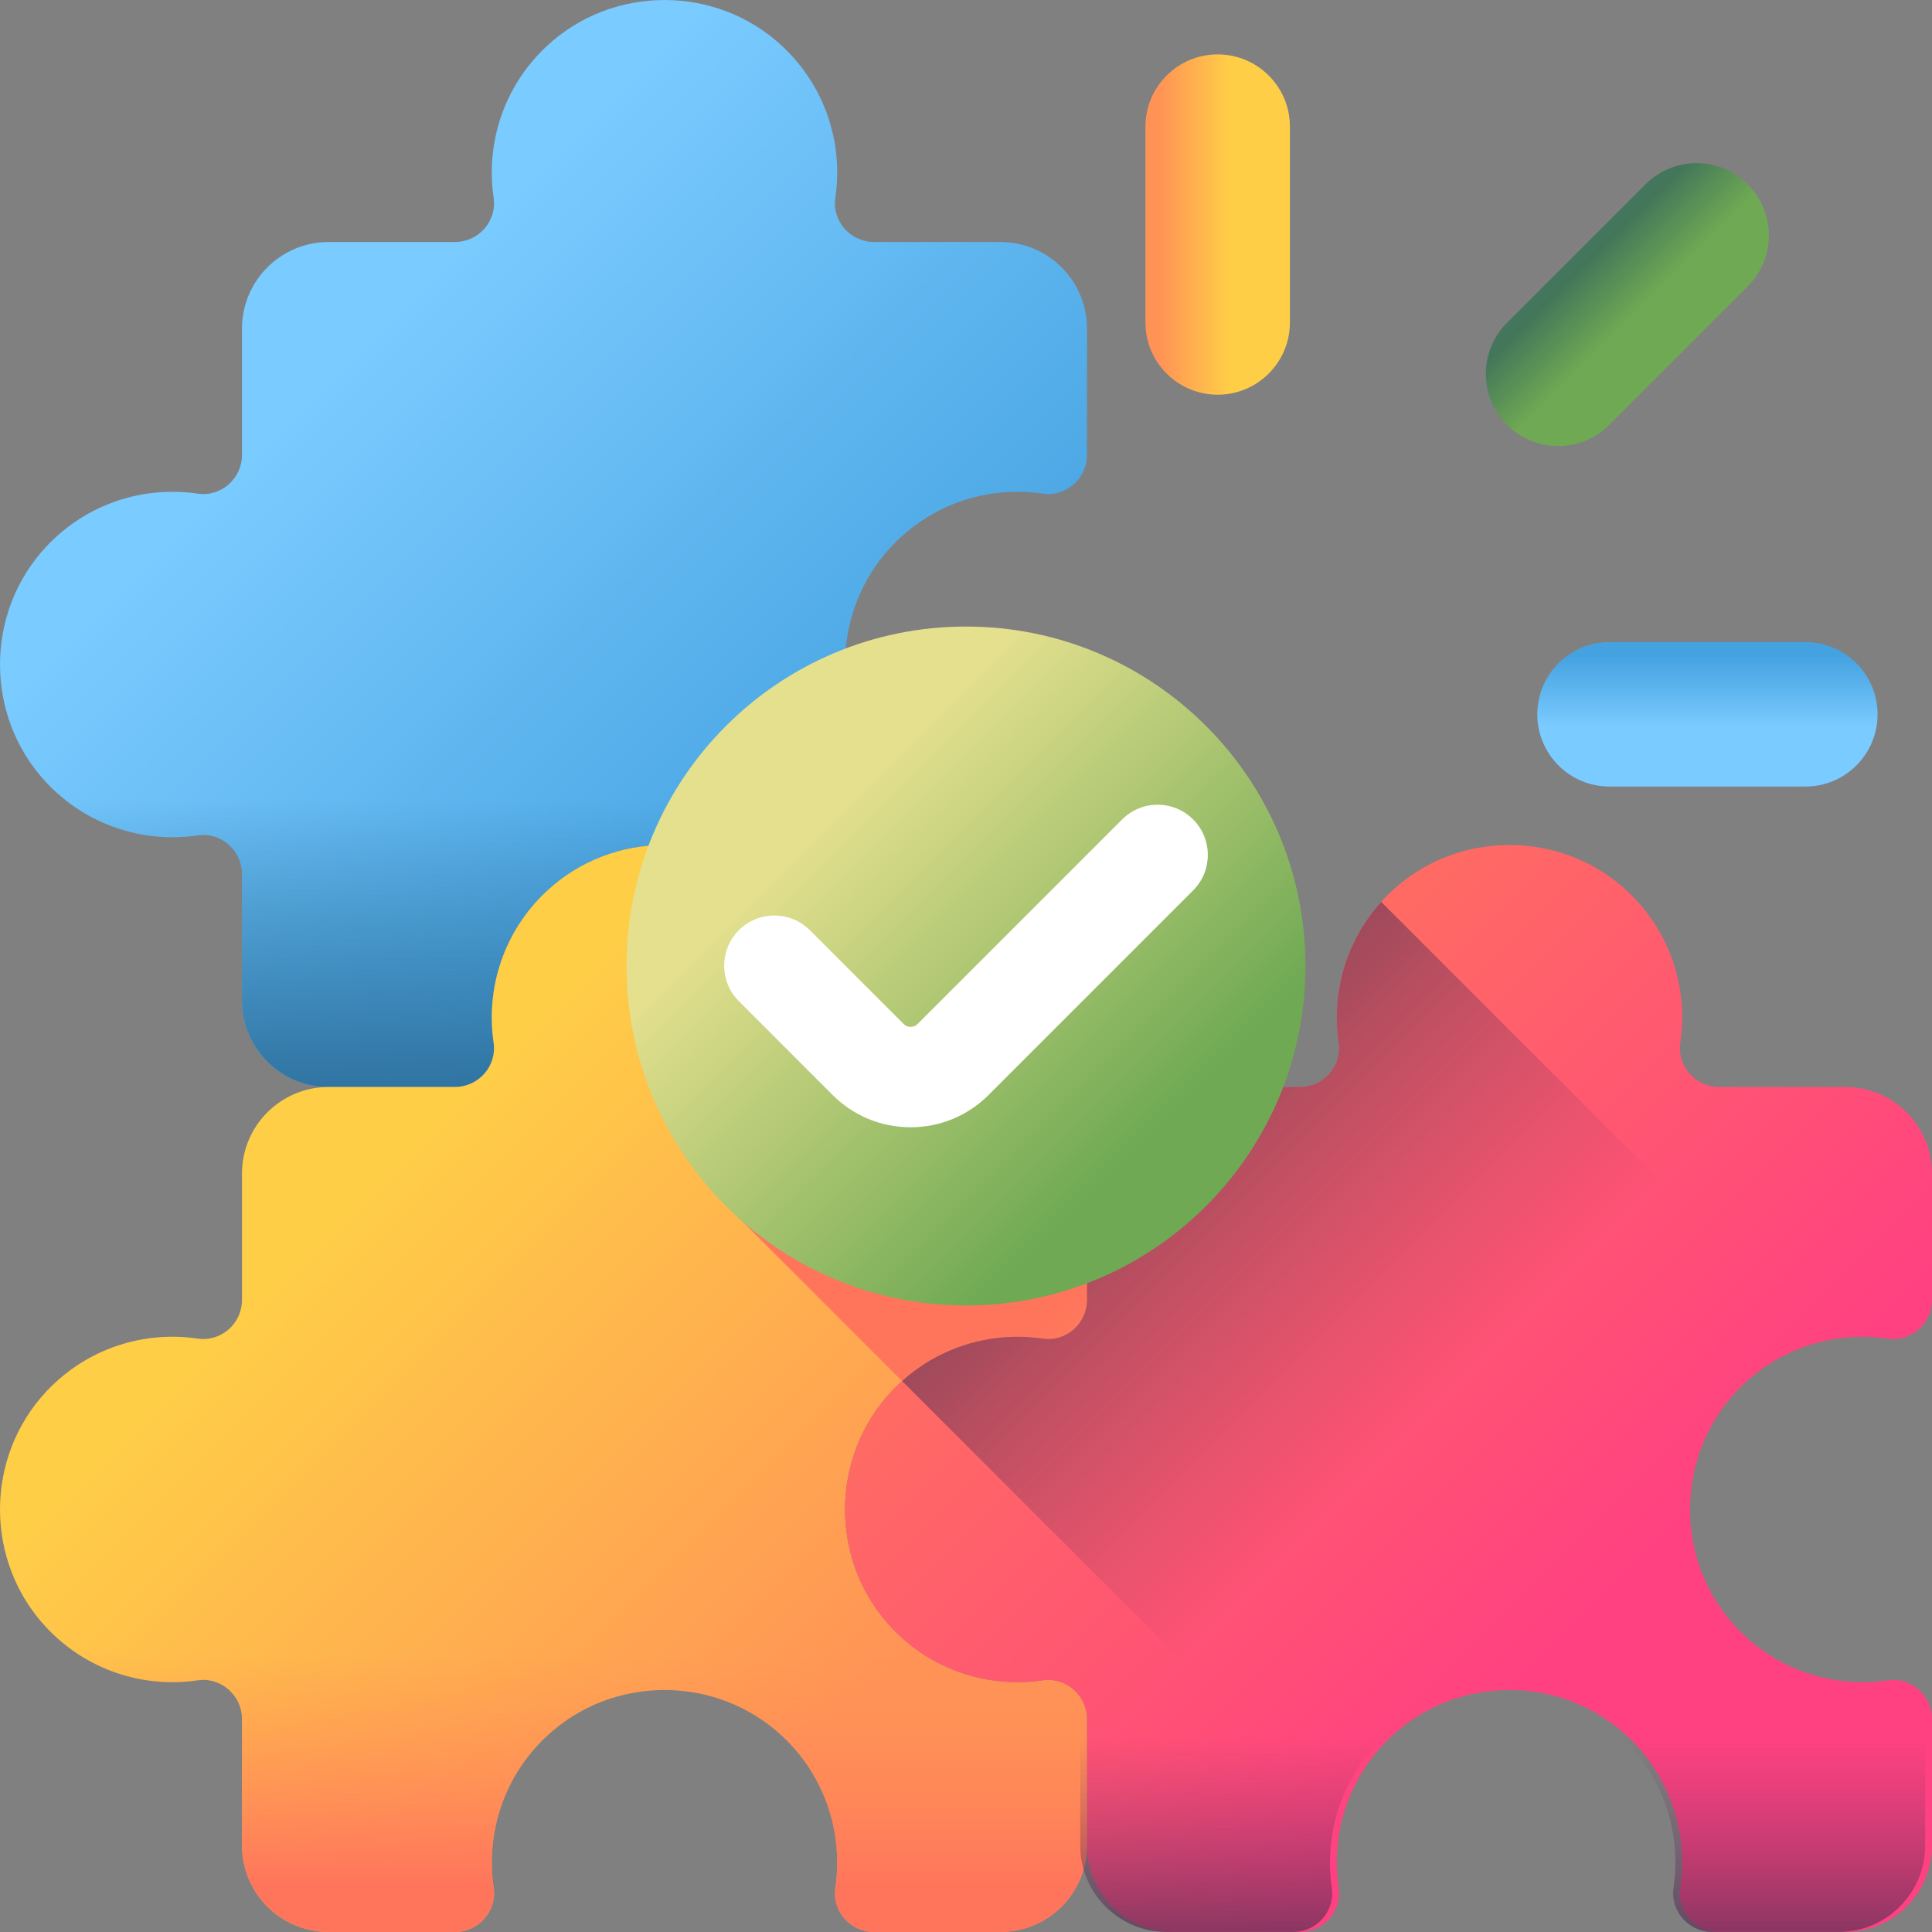 <svg xmlns="http://www.w3.org/2000/svg" width="64" height="64" viewBox="0 0 64 64" fill="none"><rect x="0" y="0" width="64" height="64" fill="#808080" stroke="none"/><path d="M29.533 18.099C27.479 20.284 27.479 23.742 29.533 25.927C30.872 27.354 32.757 27.936 34.542 27.673C35.317 27.559 36.008 28.172 36.008 28.955V33.14C36.008 34.725 34.724 36.009 33.14 36.009H28.955C28.172 36.009 27.558 35.318 27.673 34.543C27.935 32.757 27.353 30.873 25.927 29.533C23.741 27.48 20.284 27.48 18.098 29.533C16.672 30.873 16.09 32.757 16.352 34.543C16.466 35.318 15.853 36.009 15.07 36.009H10.885C9.301 36.009 8.016 34.725 8.016 33.14V28.955C8.016 28.172 7.324 27.559 6.549 27.673C4.765 27.936 2.88 27.354 1.54 25.927C-0.513 23.742 -0.513 20.284 1.54 18.099C2.88 16.672 4.765 16.09 6.549 16.353C7.324 16.467 8.016 15.854 8.016 15.071V10.886C8.016 9.301 9.301 8.017 10.885 8.017H15.07C15.853 8.017 16.466 7.325 16.352 6.55C16.089 4.766 16.671 2.88 18.098 1.541C20.283 -0.513 23.741 -0.513 25.926 1.541C27.353 2.88 27.935 4.766 27.672 6.55C27.558 7.325 28.171 8.017 28.954 8.017H33.139C34.724 8.017 36.008 9.301 36.008 10.886V15.071C36.008 15.854 35.317 16.467 34.542 16.353C32.757 16.09 30.872 16.672 29.533 18.099Z" fill="url(#paint0_linear_439_451)"></path><path d="M1.54 25.928C2.879 27.354 4.765 27.936 6.549 27.674C7.324 27.559 8.016 28.173 8.016 28.956V33.141C8.016 34.725 9.301 36.009 10.885 36.009H15.07C15.853 36.009 16.466 35.318 16.352 34.543C16.089 32.758 16.671 30.873 18.098 29.533C20.283 27.48 23.741 27.48 25.926 29.533C27.353 30.873 27.935 32.758 27.672 34.543C27.558 35.318 28.171 36.009 28.954 36.009H33.139C34.724 36.009 36.008 34.725 36.008 33.141V28.956C36.008 28.173 35.317 27.559 34.542 27.674C32.756 27.936 30.872 27.354 29.532 25.928C28.898 25.252 28.46 24.456 28.218 23.613H0.225C0.468 24.456 0.905 25.253 1.54 25.928Z" fill="url(#paint1_linear_439_451)"></path><path d="M29.533 46.089C27.479 48.275 27.479 51.732 29.533 53.917C30.872 55.344 32.757 55.926 34.542 55.663C35.317 55.549 36.008 56.163 36.008 56.946V61.13C36.008 62.715 34.724 63.999 33.14 63.999H28.955C28.172 63.999 27.558 63.308 27.673 62.533C27.935 60.748 27.353 58.863 25.927 57.523C23.741 55.47 20.284 55.47 18.098 57.523C16.672 58.863 16.09 60.747 16.352 62.533C16.466 63.308 15.853 63.999 15.07 63.999H10.885C9.301 63.999 8.016 62.715 8.016 61.13V56.946C8.016 56.163 7.324 55.549 6.549 55.663C4.765 55.926 2.88 55.344 1.54 53.917C-0.513 51.732 -0.513 48.274 1.54 46.089C2.88 44.662 4.765 44.08 6.549 44.343C7.324 44.457 8.016 43.844 8.016 43.061V38.876C8.016 37.292 9.301 36.008 10.885 36.008H15.07C15.853 36.008 16.466 35.315 16.352 34.54C16.089 32.756 16.671 30.871 18.098 29.531C20.283 27.478 23.741 27.478 25.926 29.531C27.353 30.871 27.935 32.756 27.672 34.54C27.558 35.315 28.171 36.008 28.954 36.008H33.139C34.724 36.008 36.008 37.292 36.008 38.876V43.061C36.008 43.844 35.317 44.457 34.542 44.343C32.757 44.08 30.872 44.662 29.533 46.089Z" fill="url(#paint2_linear_439_451)"></path><path d="M57.524 46.089C55.471 48.275 55.471 51.732 57.524 53.917C58.864 55.344 60.749 55.926 62.534 55.663C63.309 55.549 64 56.163 64 56.946V61.13C64 62.715 62.716 63.999 61.132 63.999H56.947C56.164 63.999 55.55 63.308 55.664 62.533C55.927 60.748 55.345 58.863 53.919 57.523C51.733 55.47 48.276 55.47 46.09 57.523C44.663 58.863 44.081 60.747 44.344 62.533C44.458 63.308 43.845 63.999 43.062 63.999H38.877C37.293 63.999 36.009 62.715 36.009 61.13V56.946C36.009 56.163 35.316 55.549 34.541 55.663C32.757 55.926 30.872 55.344 29.532 53.917C27.479 51.732 27.479 48.274 29.532 46.089C30.872 44.662 32.757 44.08 34.541 44.343C35.316 44.457 36.009 43.844 36.009 43.061V38.876C36.009 37.292 37.293 36.008 38.877 36.008H43.062C43.845 36.008 44.458 35.315 44.344 34.54C44.081 32.756 44.663 30.871 46.09 29.531C48.276 27.478 51.733 27.478 53.919 29.531C55.345 30.871 55.927 32.756 55.664 34.54C55.55 35.315 56.164 36.008 56.947 36.008H61.132C62.716 36.008 64 37.292 64 38.876V43.061C64 43.844 63.309 44.457 62.534 44.343C60.748 44.08 58.864 44.662 57.524 46.089Z" fill="url(#paint3_linear_439_451)"></path><path d="M34.542 44.343C35.317 44.457 36.008 43.844 36.008 43.061V38.876C36.008 37.291 34.724 36.007 33.14 36.007H28.955C28.172 36.007 27.558 35.315 27.673 34.54C27.935 32.756 27.354 30.871 25.927 29.531C24.841 28.511 23.441 27.998 22.039 27.991C21.585 29.218 21.339 30.571 21.339 32.021C21.339 35.367 22.244 38.369 24.562 40.429L29.883 45.749C31.19 44.573 32.907 44.102 34.542 44.343Z" fill="url(#paint4_linear_439_451)"></path><path d="M56.946 63.999H61.131C62.716 63.999 64 62.715 64 61.131V56.946C64 56.163 63.309 55.549 62.534 55.663C60.748 55.926 58.864 55.344 57.524 53.917C55.471 51.732 55.471 48.275 57.524 46.089C58.313 45.249 59.292 44.704 60.328 44.45L45.755 29.876C44.575 31.184 44.103 32.904 44.344 34.54C44.458 35.315 43.845 36.007 43.062 36.007H38.877C37.292 36.007 36.008 37.291 36.008 38.876V43.061C36.008 43.844 35.316 44.457 34.541 44.343C32.907 44.102 31.189 44.572 29.883 45.749L44.452 60.319C44.707 59.286 45.252 58.31 46.09 57.523C48.275 55.47 51.733 55.47 53.918 57.523C55.345 58.863 55.927 60.748 55.664 62.533C55.55 63.308 56.163 63.999 56.946 63.999Z" fill="url(#paint5_linear_439_451)"></path><path d="M32 43.246C38.211 43.246 43.245 38.211 43.245 32C43.245 25.789 38.211 20.755 32 20.755C25.789 20.755 20.754 25.789 20.754 32C20.754 38.211 25.789 43.246 32 43.246Z" fill="url(#paint6_linear_439_451)"></path><path d="M30.165 37.342C29.19 37.342 28.272 36.962 27.582 36.273L24.476 33.166C23.827 32.517 23.827 31.464 24.476 30.814C25.126 30.165 26.179 30.165 26.828 30.814L29.935 33.921C30.014 34 30.104 34.016 30.165 34.016C30.227 34.016 30.317 34 30.396 33.921L37.172 27.145C37.821 26.495 38.874 26.495 39.524 27.145C40.173 27.794 40.173 28.848 39.524 29.497L32.748 36.273C32.058 36.962 31.141 37.342 30.165 37.342Z" fill="white"></path><path d="M1.54 53.917C2.879 55.344 4.765 55.926 6.549 55.663C7.324 55.549 8.016 56.163 8.016 56.946V61.13C8.016 62.715 9.301 63.999 10.885 63.999H15.07C15.853 63.999 16.466 63.308 16.352 62.533C16.089 60.748 16.671 58.863 18.098 57.523C20.283 55.47 23.741 55.47 25.926 57.523C27.353 58.863 27.935 60.747 27.672 62.533C27.558 63.308 28.171 63.999 28.954 63.999H33.139C34.724 63.999 36.008 62.715 36.008 61.13V56.946C36.008 56.163 35.317 55.549 34.542 55.663C32.756 55.926 30.872 55.344 29.532 53.917C28.898 53.242 28.46 52.446 28.218 51.602H0.225C0.468 52.446 0.905 53.242 1.54 53.917Z" fill="url(#paint7_linear_439_451)"></path><path d="M29.306 53.917C30.646 55.344 32.531 55.926 34.316 55.663C35.091 55.549 35.783 56.163 35.783 56.946V61.13C35.783 62.715 37.067 63.999 38.651 63.999H42.836C43.619 63.999 44.233 63.308 44.118 62.533C43.856 60.748 44.438 58.863 45.864 57.523C48.05 55.47 51.507 55.47 53.693 57.523C55.119 58.863 55.701 60.747 55.439 62.533C55.325 63.308 55.938 63.999 56.721 63.999H60.906C62.49 63.999 63.774 62.715 63.774 61.13V56.946C63.774 56.163 63.083 55.549 62.308 55.663C60.523 55.926 58.638 55.344 57.299 53.917C56.664 53.242 56.227 52.446 55.984 51.602H27.992C28.234 52.446 28.672 53.242 29.306 53.917Z" fill="url(#paint8_linear_439_451)"></path><path d="M49.923 14.076C48.989 13.142 48.989 11.627 49.923 10.693L54.511 6.105C55.445 5.171 56.96 5.171 57.895 6.105C58.829 7.04 58.829 8.555 57.895 9.489L53.307 14.076C52.373 15.011 50.858 15.011 49.923 14.076Z" fill="url(#paint9_linear_439_451)"></path><path d="M40.337 13.075C39.015 13.075 37.944 12.004 37.944 10.682V4.195C37.944 2.874 39.015 1.802 40.337 1.802C41.658 1.802 42.73 2.874 42.73 4.195V10.682C42.73 12.004 41.658 13.075 40.337 13.075Z" fill="url(#paint10_linear_439_451)"></path><path d="M50.925 23.663C50.925 22.341 51.996 21.27 53.318 21.27H59.805C61.126 21.27 62.197 22.341 62.197 23.663C62.197 24.985 61.126 26.056 59.805 26.056H53.318C51.996 26.056 50.925 24.985 50.925 23.663Z" fill="url(#paint11_linear_439_451)"></path><defs><linearGradient id="paint0_linear_439_451" x1="11.634" y1="11.635" x2="28.389" y2="28.39" gradientUnits="userSpaceOnUse"><stop offset="0" stop-color="#7ACBFF"></stop><stop offset="1" stop-color="#45A2E0"></stop></linearGradient><linearGradient id="paint1_linear_439_451" x1="18.117" y1="26.479" x2="18.117" y2="36.295" gradientUnits="userSpaceOnUse"><stop offset="0" stop-color="#2F73A0" stop-opacity="0"></stop><stop offset="1" stop-color="#2F73A0"></stop></linearGradient><linearGradient id="paint2_linear_439_451" x1="11.634" y1="39.625" x2="28.389" y2="56.38" gradientUnits="userSpaceOnUse"><stop offset="0" stop-color="#FFCE47"></stop><stop offset="1" stop-color="#FF9356"></stop></linearGradient><linearGradient id="paint3_linear_439_451" x1="34.34" y1="34.339" x2="53.093" y2="53.093" gradientUnits="userSpaceOnUse"><stop offset="0" stop-color="#FF755C"></stop><stop offset="1" stop-color="#FF4181"></stop></linearGradient><linearGradient id="paint4_linear_439_451" x1="44.925" y1="53.709" x2="34.857" y2="43.641" gradientUnits="userSpaceOnUse"><stop offset="0" stop-color="#FF9356" stop-opacity="0"></stop><stop offset="1" stop-color="#FF755C"></stop></linearGradient><linearGradient id="paint5_linear_439_451" x1="47.124" y1="47.118" x2="31.128" y2="31.122" gradientUnits="userSpaceOnUse"><stop offset="0" stop-color="#843561" stop-opacity="0"></stop><stop offset="1" stop-color="#3A2F4D"></stop></linearGradient><linearGradient id="paint6_linear_439_451" x1="27.179" y1="27.179" x2="37.873" y2="37.873" gradientUnits="userSpaceOnUse"><stop offset="0" stop-color="#E4E08E"></stop><stop offset="1" stop-color="#6FA953"></stop></linearGradient><linearGradient id="paint7_linear_439_451" x1="18.117" y1="54.712" x2="18.117" y2="62.429" gradientUnits="userSpaceOnUse"><stop offset="0" stop-color="#FF9356" stop-opacity="0"></stop><stop offset="1" stop-color="#FF755C"></stop></linearGradient><linearGradient id="paint8_linear_439_451" x1="45.883" y1="57.535" x2="45.883" y2="67.164" gradientUnits="userSpaceOnUse"><stop offset="0" stop-color="#843561" stop-opacity="0"></stop><stop offset="1" stop-color="#3A2F4D"></stop></linearGradient><linearGradient id="paint9_linear_439_451" x1="54.155" y1="10.395" x2="52.49" y2="8.731" gradientUnits="userSpaceOnUse"><stop offset="0" stop-color="#6FA953"></stop><stop offset="1" stop-color="#43765A"></stop></linearGradient><linearGradient id="paint10_linear_439_451" x1="40.758" y1="7.439" x2="38.403" y2="7.439" gradientUnits="userSpaceOnUse"><stop offset="0" stop-color="#FFCE47"></stop><stop offset="1" stop-color="#FF9356"></stop></linearGradient><linearGradient id="paint11_linear_439_451" x1="56.561" y1="24.083" x2="56.561" y2="21.729" gradientUnits="userSpaceOnUse"><stop offset="0" stop-color="#7ACBFF"></stop><stop offset="1" stop-color="#45A2E0"></stop></linearGradient></defs></svg>
